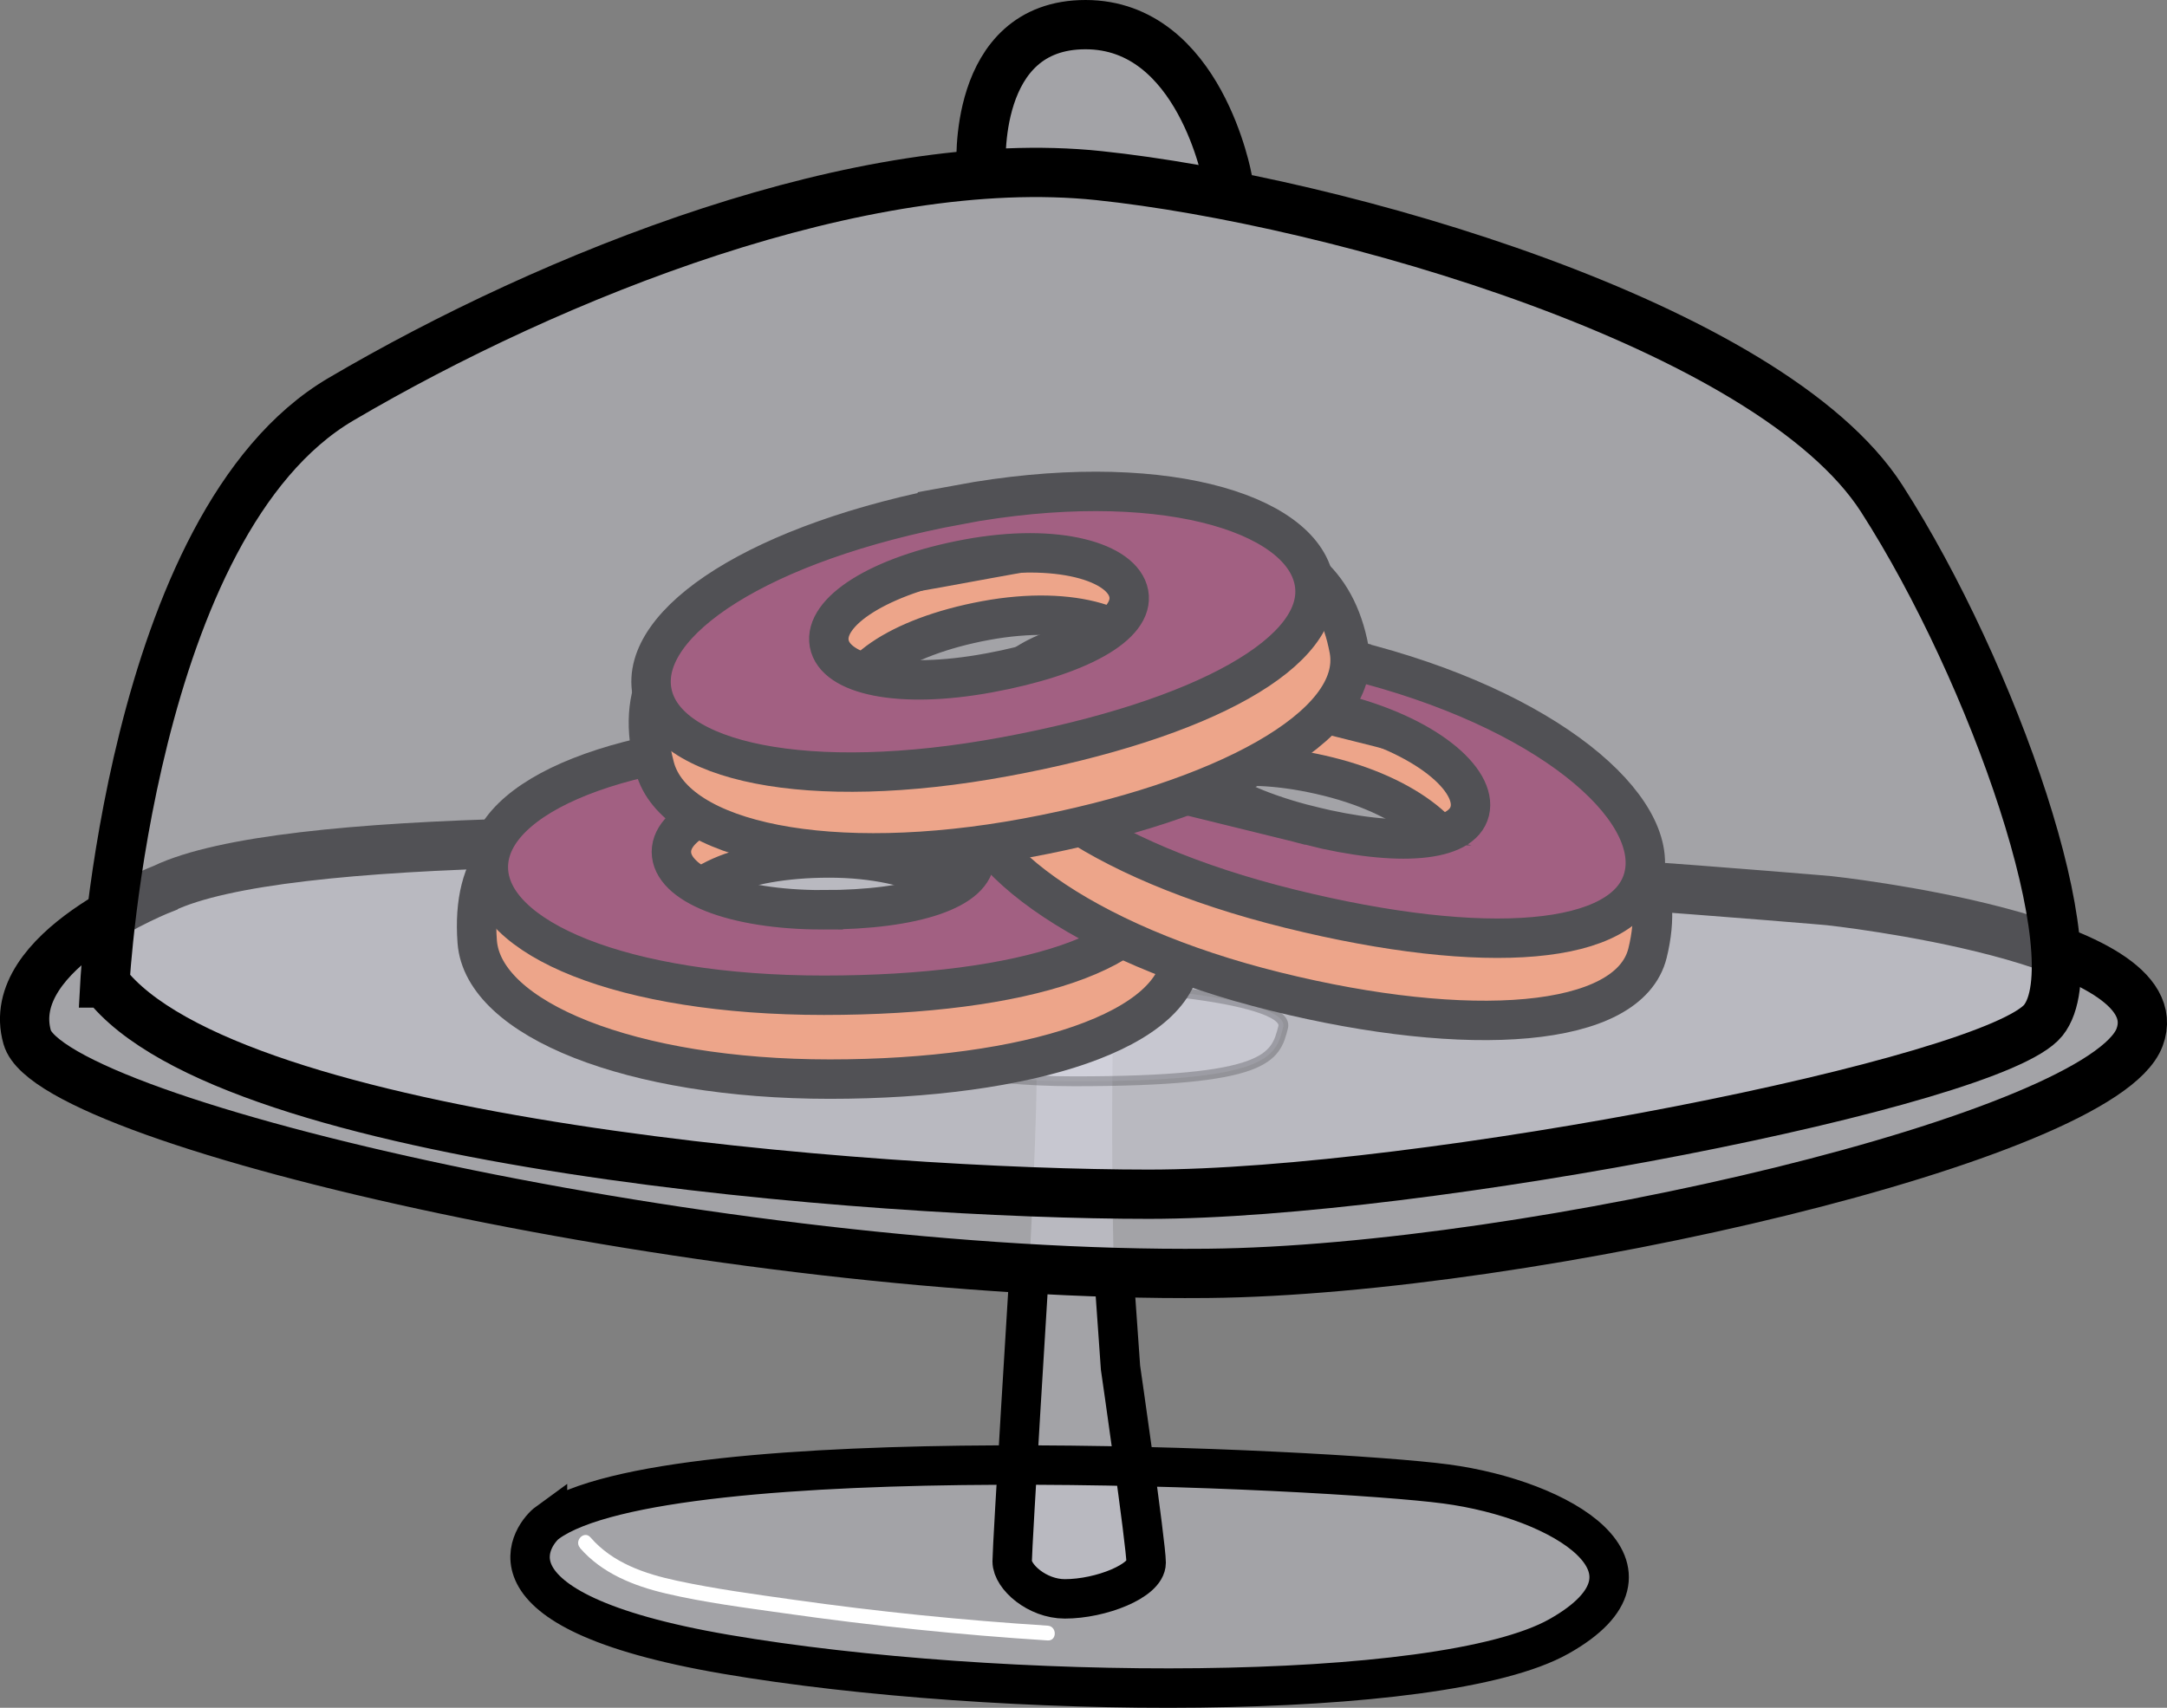 <?xml version="1.0" encoding="UTF-8"?> <svg xmlns="http://www.w3.org/2000/svg" id="Layer_2" data-name="Layer 2" viewBox="0 0 219.83 173.29"><rect x="0" y="0" width="219.83" height="173.29" fill="#808080" stroke="none"/> <defs> <style> .cls-1 { fill: #fff; } .cls-2 { fill: #f48453; } .cls-2, .cls-3, .cls-4, .cls-5, .cls-6, .cls-7 { stroke: #000; stroke-miterlimit: 10; } .cls-2, .cls-3, .cls-7 { stroke-width: 4px; } .cls-3 { fill: #7f1847; } .cls-4, .cls-8 { fill: #e2e2ed; opacity: .36; } .cls-5 { stroke-width: 5px; } .cls-5, .cls-7 { fill: none; } .cls-6 { fill: #ef953c; } </style> </defs> <g id="_бар" data-name="бар"> <g> <path class="cls-8" d="M99.54,18.48s-.93-17.35,10.68-17.35,14.31,18.44,14.31,18.44"></path> <path class="cls-8" d="M112.89,105.01s-.79,44.78,3.14,53.43c0,0-10.21,9.43-13.36,0,0,0,3.14-48.71,2.36-51.85-.79-3.14,7.86-1.57,7.86-1.57Z"></path> <path class="cls-4" d="M16.63,90.14S.24,96.44,2.76,105.26c2.52,8.82,76.36,28.09,119.75,23.95,32.72-3.12,90.75-13.87,94.54-23.95,3.78-10.08-31.51-13.87-31.51-13.87,0,0-144.96-12.6-168.9-1.26Z"></path> <path class="cls-5" d="M16.63,90.14S.24,96.44,2.76,105.26c2.52,8.82,70.86,24.42,119.75,23.95,32.87-.32,90.75-13.87,94.54-23.95,3.78-10.08-31.51-13.87-31.51-13.87,0,0-144.96-12.6-168.9-1.26Z"></path> <path class="cls-4" d="M80.68,102.65s8.64,7.07,28.28,7.07,20.43-2.36,21.21-5.5c.79-3.14-18.86-4.71-25.14-3.93s-24.36-1.57-24.36,2.36Z"></path> <path class="cls-8" d="M55.54,154.5s-8.3,8.84,18.07,13.36c27.5,4.71,72.47,5,84.55-1.82,12.09-6.82,.3-13.89-11.48-15.46-11.78-1.57-64.42-7.07-91.14,3.93Z"></path> <path class="cls-7" d="M55.54,154.5c-1.21,.88-8.3,8.84,18.07,13.36,27.5,4.71,72.47,5,84.55-1.82,12.09-6.82,.3-13.89-11.48-15.46-11.78-1.57-79.01-4.85-91.14,3.93Z"></path> <path class="cls-6" d="M67.74,86.54s4.14-.91,7.44,.4"></path> <path class="cls-1" d="M58.83,157.07c2.24,2.58,5.44,3.85,8.7,4.62,3.97,.93,8.07,1.45,12.1,2.02,8.84,1.26,17.73,2.18,26.65,2.75,.96,.06,.96-1.44,0-1.5-8.62-.55-17.21-1.42-25.76-2.63-3.95-.56-7.94-1.09-11.84-1.93-3.27-.7-6.53-1.8-8.78-4.4-.63-.73-1.69,.33-1.06,1.06h0Z"></path> <path class="cls-7" d="M104.4,129.06s-1.72,27.8-1.72,29.37,2.53,3.81,5.34,3.81c3.67,0,8.25-1.83,8.25-3.67s-2.6-19.78-2.6-19.78l-.66-9.34"></path> <path class="cls-5" d="M99.54,17.12s-1.03-14.62,10.58-14.62,14.41,15.71,14.41,15.71"></path> <path class="cls-2" d="M84.18,80.93c-20.15,0-36.98-1.79-35.77,14.62,.58,7.87,15.62,13.95,35.77,13.95s35.67-4.95,35.67-12.84c0-14.51-15.52-15.74-35.67-15.74Zm-.07,19.05c-9.11,0-15.13-2.89-15.13-6.46s6.01-6.46,15.13-6.46,15.13,3.51,15.13,7.08-6.01,5.85-15.13,5.85Z"></path> <path class="cls-3" d="M83.58,74.99c-20.51,0-34.04,5.82-34.04,13s13.53,13,34.04,13,34.04-4.58,34.04-11.76-13.53-14.24-34.04-14.24Zm-.07,17.33c-9.28,0-15.4-2.63-15.4-5.88s6.12-5.88,15.4-5.88,15.4,3.19,15.4,6.44-6.12,5.32-15.4,5.32Z"></path> <path class="cls-2" d="M136.28,72.88c-19.56-4.84-35.47-10.62-38.23,5.61-1.32,7.78,11.82,17.3,31.37,22.13,19.56,4.84,35.81,3.76,37.71-3.9,3.48-14.09-11.29-19-30.85-23.84Zm-4.64,18.47c-8.85-2.19-13.99-6.44-13.13-9.91,.86-3.46,7.39-4.83,16.24-2.64,8.85,2.19,13.84,7.04,12.98,10.5-.86,3.46-7.24,4.23-16.09,2.05Z"></path> <path class="cls-3" d="M137.11,66.97c-19.91-4.92-34.45-2.52-36.17,4.45-1.72,6.97,10.02,15.87,29.93,20.79,19.91,4.92,34.15,3.73,35.87-3.24,1.72-6.97-9.72-17.07-29.63-21.99Zm-4.23,16.81c-9.01-2.23-14.32-6.25-13.54-9.41,.78-3.15,7.35-4.24,16.36-2.01,9.01,2.23,14.18,6.8,13.4,9.95s-7.22,3.7-16.23,1.47Z"></path> <path class="cls-2" d="M98.93,56.94c-19.81,3.67-36.69,4.98-32.51,20.89,2.01,7.63,17.9,10.87,37.71,7.2,19.81-3.67,34.17-11.36,32.73-19.12-2.64-14.27-18.13-12.65-37.94-8.98Zm3.4,18.74c-8.96,1.66-15.4-.09-16.05-3.6-.65-3.51,4.73-7.45,13.7-9.11s15.51,.69,16.16,4.2c.65,3.51-4.85,6.84-13.81,8.51Z"></path> <path class="cls-3" d="M97.25,51.22c-20.17,3.74-32.41,11.92-31.11,18.98,1.31,7.06,15.67,10.32,35.84,6.58,20.17-3.74,32.64-10.71,31.33-17.77-1.31-7.06-15.9-11.53-36.07-7.8Zm3.08,17.06c-9.12,1.69-15.62,.22-16.21-2.98-.59-3.19,4.95-6.9,14.07-8.59,9.12-1.69,15.72,.33,16.32,3.53,.59,3.19-5.05,6.35-14.17,8.04Z"></path> <path class="cls-8" d="M11.55,100.66s2.52-46.64,23.95-59.24c21.43-12.6,52.94-25.21,76.89-22.69,23.95,2.52,68.07,15.13,79.41,32.77,11.34,17.65,21.43,46.64,16.39,52.94-5.04,6.3-63.02,17.65-90.75,17.65s-93.28-5.04-105.88-21.43Z"></path> <path class="cls-5" d="M10.64,99.75s2.52-46.64,23.95-59.24c21.43-12.6,52.94-25.21,76.89-22.69,23.95,2.52,68.07,15.13,79.41,32.77,11.34,17.65,21.43,46.64,16.39,52.94-5.04,6.3-63.02,17.65-90.75,17.65s-93.28-5.04-105.88-21.43Z"></path> </g> </g> </svg> 